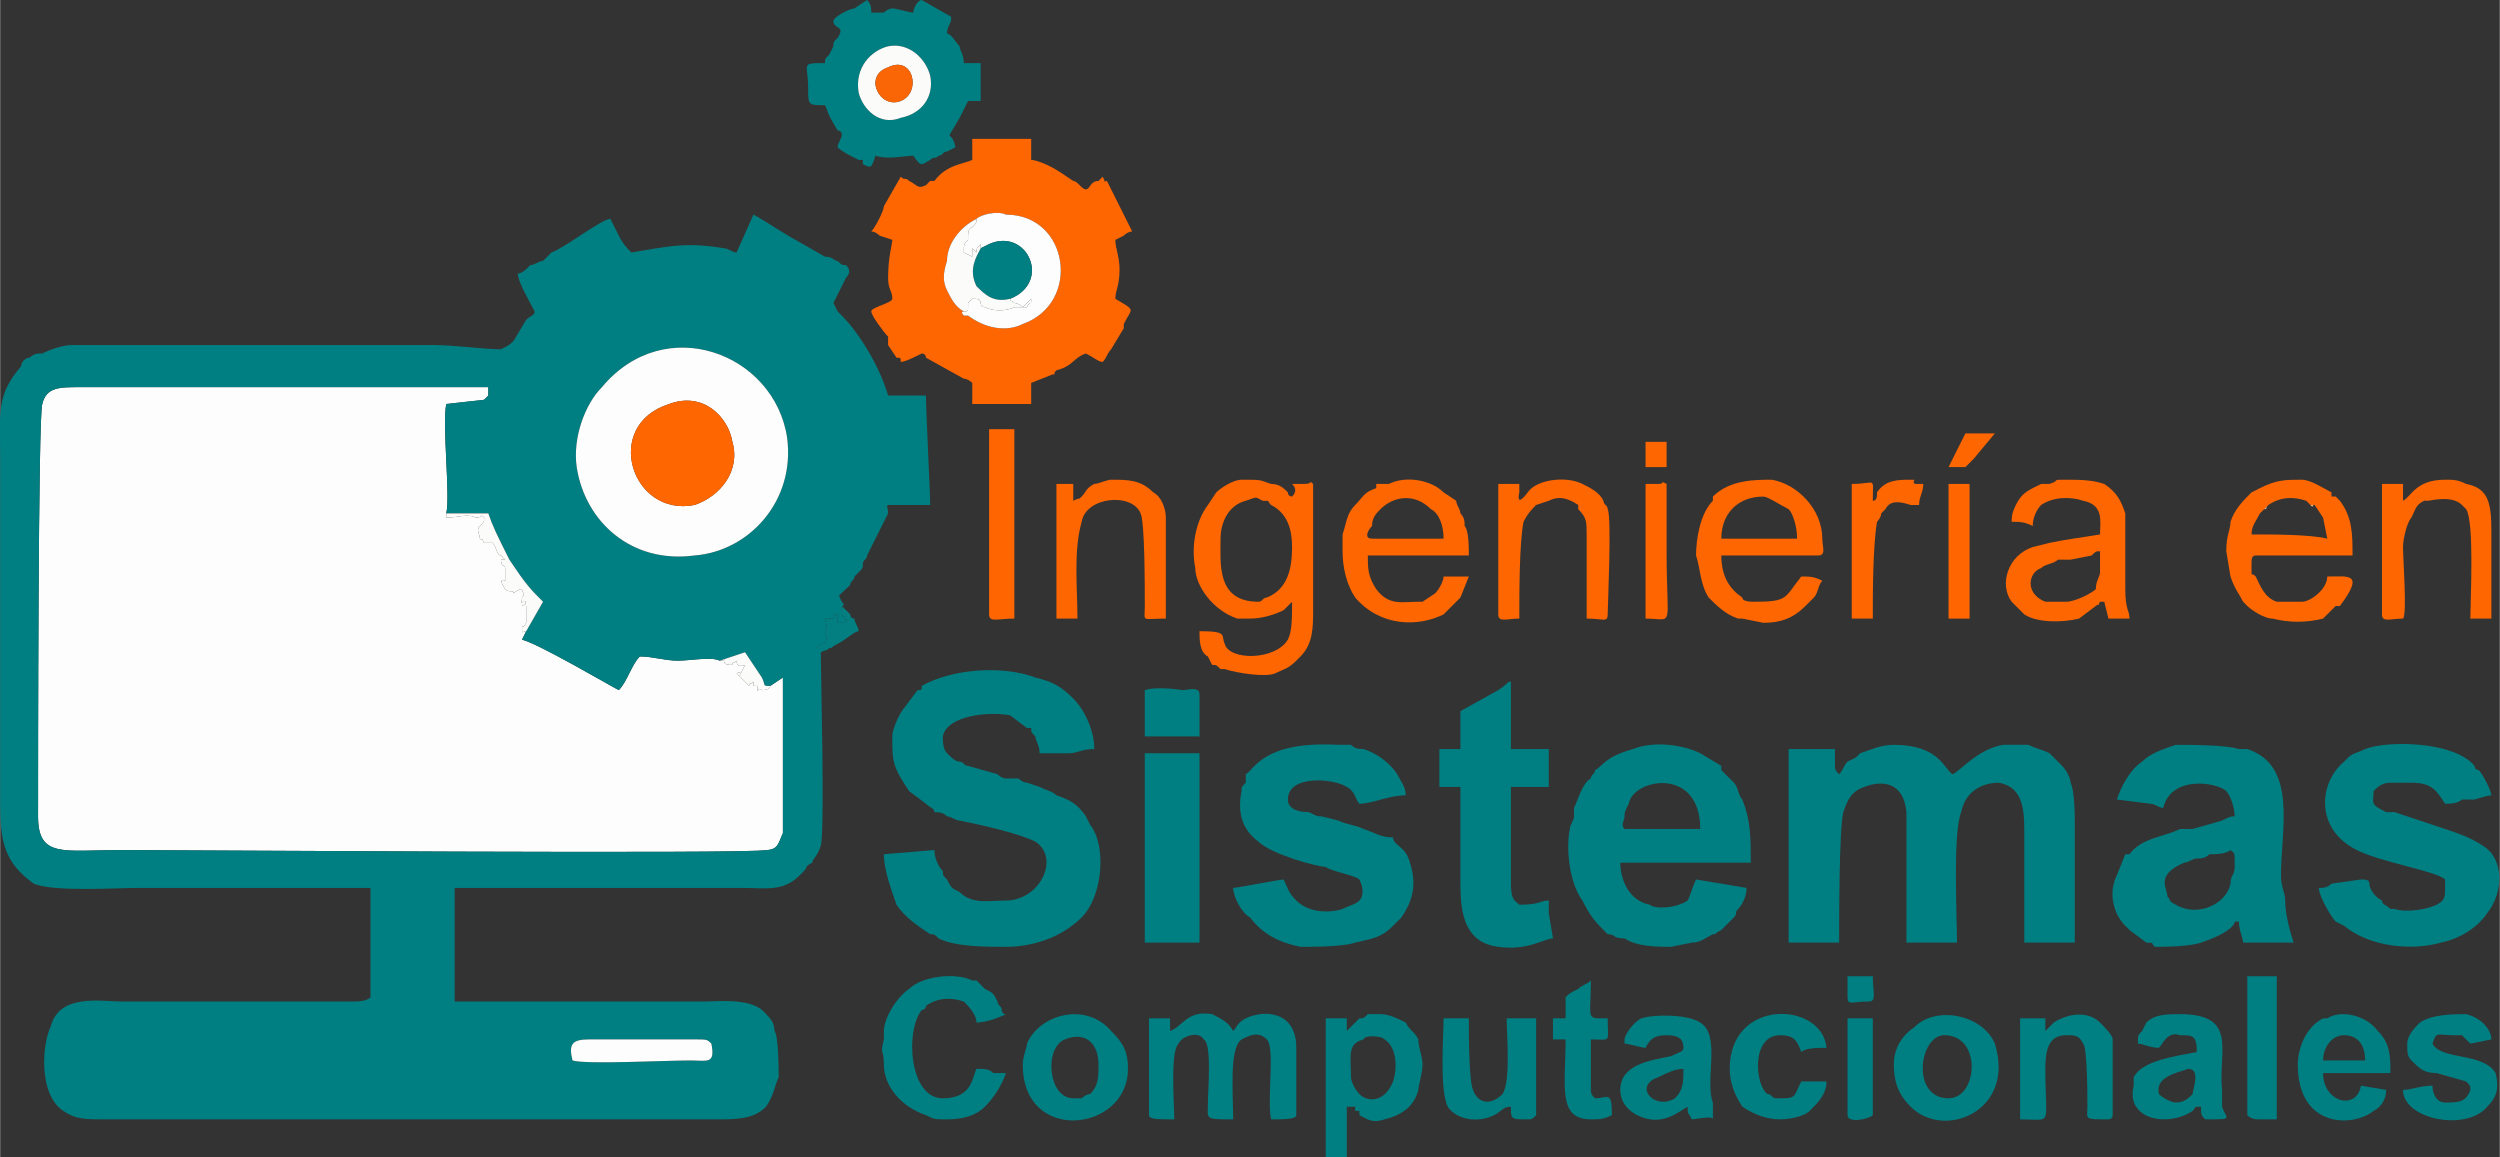 <?xml version="1.0" encoding="UTF-8"?>
<!DOCTYPE svg PUBLIC "-//W3C//DTD SVG 1.1//EN" "http://www.w3.org/Graphics/SVG/1.1/DTD/svg11.dtd">
<!-- Creator: CorelDRAW X7 -->
<svg xmlns="http://www.w3.org/2000/svg" xml:space="preserve" width="512px" height="237px" version="1.1" style="shape-rendering:geometricPrecision; text-rendering:geometricPrecision; image-rendering:optimizeQuality; fill-rule:evenodd; clip-rule:evenodd"
viewBox="0 0 594 275"
 xmlns:xlink="http://www.w3.org/1999/xlink">
 <rect x="0" y="0" width="594" height="275" fill="#333333" stroke="none"/>
 <defs>
  <style type="text/css">
   <![CDATA[
    .fil1 {fill:#007F82}
    .fil3 {fill:#008083}
    .fil7 {fill:#037F81}
    .fil6 {fill:#FA6606}
    .fil5 {fill:#FBFCFA}
    .fil9 {fill:#FDB988}
    .fil8 {fill:#FDCB90}
    .fil2 {fill:#FE6602}
    .fil0 {fill:#FEFDFD}
    .fil4 {fill:#FF6501}
   ]]>
  </style>
 </defs>
 <g id="Capa_x0020_1">
  <g id="_1050396880">
   <path class="fil0" d="M10 96c-1,3 -1,87 -1,98 0,10 6,8 20,8 11,0 150,1 153,0 3,0 3,-2 4,-4l0 -37 -3 2c0,0 0,0 0,0 0,0 0,1 -2,1 -1,-1 -1,1 -1,0 0,0 0,0 0,0 0,0 0,0 0,-1l-1 0c0,0 0,0 0,-1 -1,1 -1,0 -1,1l-3 -3c2,-1 0,2 1,0 1,-2 0,0 1,-2 0,0 -2,1 -2,-1 0,0 0,0 0,0 -1,1 -1,0 -1,1 -1,0 -2,0 -2,-1 0,-1 1,0 -1,0 -2,-1 -7,0 -10,0 -3,0 -6,-1 -9,-1 -2,2 -3,6 -5,8 -2,-1 -19,-11 -23,-12l1 -2c-1,0 -1,1 -1,-1 0,-1 0,1 1,-1 0,-2 0,-1 0,-2 0,0 0,0 0,-1 -1,0 -1,0 -1,0 0,0 0,0 0,0 0,0 1,0 1,0l0 0c0,0 0,0 0,0 0,-1 0,-1 0,-1 0,0 2,0 -1,0 2,-1 0,0 1,-1 -2,0 -1,1 -1,-1 1,-1 0,-1 0,-2 0,0 -1,0 -2,1 0,-1 -1,0 -2,-1 -2,-3 0,-2 0,-2l0 -3c0,-1 -1,0 -1,-2 0,0 0,0 1,0 0,0 0,0 0,0l-1 -1c-1,0 -1,-2 -2,-3l-2 0c-1,-2 0,0 -1,-1 0,-1 -1,-2 0,-3 1,-1 1,-1 1,-2 -1,-1 0,0 -2,0 -2,-1 -4,0 -7,0l0 -1c1,-4 -1,-21 0,-26l9 -1 1 -1c0,-1 0,-2 0,-2l-97 0c-5,0 -8,0 -9,4z"/>
   <path class="fil1" d="M136 252c-1,-4 0,-5 4,-5l20 0c2,0 4,0 5,0 3,0 3,0 4,1 1,5 -1,4 -5,4 -6,0 -25,1 -28,0zm1 -141c-1,-7 2,-15 6,-19 15,-18 41,-8 44,12 2,15 -9,27 -22,28 -15,2 -26,-8 -28,-21zm-127 -15c1,-4 4,-4 9,-4l97 0c0,0 0,1 0,2l-1 1 -9 1c-1,5 1,22 0,26 3,0 7,0 10,0 1,3 2,5 5,11 4,6 5,7 8,10l-4 7 -1 2c4,1 21,11 23,12 2,-2 3,-6 5,-8 3,0 6,1 9,1 3,0 8,-1 10,0l6 -2 4 6c1,2 0,2 2,2 0,0 0,0 0,0l3 -2 0 37c-1,2 -1,4 -4,4 -3,1 -142,0 -153,0 -14,0 -20,2 -20,-8 0,-11 0,-95 1,-98zm183 109c0,-1 1,-1 2,-4 1,-4 0,-41 0,-46 2,-1 1,0 2,-1 -2,0 -1,0 -3,0l1 -1c0,0 1,0 1,0 1,-3 0,-1 0,-3 0,-1 1,1 0,-3l2 0c1,-2 -1,-1 1,-1l0 2 2 0c0,0 0,0 0,-1 -1,-1 1,2 0,0 -1,-1 -1,0 -1,-3 0,0 1,0 0,-1 -1,-2 -1,-1 2,-4 0,-1 1,-1 1,-2 0,0 1,-1 1,-1 1,-1 1,-1 1,-2 0,-1 1,-1 1,-2l5 -10c0,-2 -1,-2 1,-2 1,0 2,0 3,0 2,0 4,0 6,0 0,-3 -1,-22 -1,-26l-9 0c-2,-7 -7,-15 -11,-19 -1,-1 -1,-1 -1,-1l-1 -2 3 -6c1,-1 1,-2 0,-3l0 0c-1,0 -1,0 -2,-1 -1,0 -1,-1 -3,-1l-7 -4c-2,-1 -8,-5 -10,-6l-4 9c-1,0 -2,-1 -3,-1 -6,-1 -10,-1 -16,0l-6 1c-1,-1 -2,-2 -3,-4l-2 -4c-2,0 -11,7 -14,8 -1,1 -1,1 -2,2 -1,0 -2,1 -3,1 -1,1 -2,2 -3,2 0,2 3,7 4,9 0,1 -1,1 -2,2l-3 5c-1,1 -1,1 -3,2 -4,0 -11,-1 -16,-1l-86 0c-2,0 -5,1 -7,2 -1,0 -2,0 -3,1 -1,0 -2,1 -2,2 -6,7 -5,11 -5,22l0 82c0,9 1,14 8,19 5,2 19,1 25,1 19,0 37,0 55,0l0 26c-1,1 -3,1 -5,1 -17,0 -36,0 -54,0 -5,0 -15,-2 -17,6 -2,4 -3,16 3,20 3,2 5,2 10,2l145 0c5,0 9,0 12,-3 2,-3 2,-5 3,-7 0,-1 0,-10 -1,-11 0,-2 -1,-3 -2,-4 -3,-4 -11,-3 -15,-3l-49 0c-2,0 -3,0 -5,0l-5 0 0 -27c23,0 45,0 68,0 6,0 10,1 14,-3l1 -1c1,-1 0,-1 2,-2z"/>
   <path class="fil2" d="M232 52c1,-1 5,-2 7,-1 15,0 18,21 4,26 -4,2 -9,1 -13,-2 0,0 0,0 -1,0 -1,-1 0,-1 0,-1 -2,-1 -3,-3 -4,-5 -1,-2 -1,-4 0,-7 0,-4 3,-8 7,-10zm-1 -15l0 1c-2,1 -6,1 -9,5 -1,0 -1,0 -1,0 0,0 0,0 -1,1 -2,1 -2,0 -4,-1 -1,-1 -1,0 -2,-1l-4 7c0,1 -2,5 -3,6 1,0 2,1 2,1l3 1c0,1 -1,4 -1,9 0,3 1,3 1,5 0,1 -5,2 -5,3 0,1 3,5 4,6 0,1 0,1 0,2l2 3c1,0 1,0 1,1 1,0 3,-1 5,-2 0,0 1,0 1,1l9 5c1,0 2,1 2,1l0 5 14 0 0 -5 5 -2c1,0 0,0 1,-1 4,-1 4,-3 7,-4 2,1 3,2 4,2 1,-1 1,-2 2,-3l3 -5c0,0 0,0 0,-1 2,-4 3,-3 -2,-6 0,-2 1,-3 1,-7 0,-3 -1,-5 -1,-7l2 -1c1,-1 2,-1 2,-1l-6 -12c-1,0 0,1 -1,-1 -1,1 0,0 -1,1 -2,0 -2,2 -3,2 -1,0 -2,-2 -3,-2l-3 -2c0,0 0,0 0,0 -3,-2 -6,-3 -7,-3l0 -5 -14 0 0 4z"/>
   <path class="fil1" d="M212 175c0,6 0,7 4,13l4 3c1,1 2,1 2,2 1,0 2,0 3,1 1,0 2,1 3,1 5,1 14,3 18,5 6,4 1,14 -7,14 -4,0 -8,1 -11,-2 -2,-1 -2,-1 -3,-3 -1,-1 -1,-1 -1,-2 -1,-1 -2,-3 -2,-5l-12 1c0,4 2,9 3,12 2,3 5,5 8,7 1,0 1,0 2,1 4,2 11,2 16,2 6,0 13,-2 18,-7 5,-5 6,-17 2,-22l-1 -2c-2,-3 -4,-4 -7,-5 -1,-1 -2,-1 -4,-2l-3 -1c-1,0 -2,-1 -2,-1 -1,0 -2,0 -3,0 0,0 -1,0 -2,-1l-7 -2c-1,0 -1,-1 -2,-1 -1,0 -2,-1 -3,-2 -1,-1 -1,-3 -1,-4 1,-5 11,-6 16,-5l4 3c0,0 1,0 1,0 0,1 0,1 1,2 0,1 1,2 1,4l7 0c2,0 3,-1 6,-1 0,-4 -2,-9 -5,-12 -3,-3 -5,-4 -9,-5 -8,-3 -20,-2 -27,2 0,1 0,1 -1,1l-3 4c-1,1 -3,5 -3,7z"/>
   <path class="fil0" d="M159 96c8,-3 14,3 15,9 2,7 -3,13 -9,15 -15,3 -22,-19 -6,-24zm-22 15c2,13 13,23 28,21 13,-1 24,-13 22,-28 -3,-20 -29,-30 -44,-12 -4,4 -7,12 -6,19z"/>
   <path class="fil1" d="M443 187c0,0 9,-4 10,6 0,5 0,25 0,31l12 0c0,-7 -1,-26 1,-31 1,-5 5,-7 9,-7 5,1 6,5 6,11l0 27 12 0 0 -28c0,-2 0,-8 -1,-10 0,-1 -1,-3 -2,-4 0,0 0,0 -1,-1l-2 -2c-2,-1 -3,-1 -5,-2 -2,0 -4,0 -6,0 -6,1 -10,6 -12,7 -2,-1 -3,-7 -14,-7 -3,0 -5,1 -8,2 -1,1 0,0 -1,1l-2 1c-1,1 -1,2 -2,3 -1,-1 -1,-1 -1,-3 0,-1 0,-2 0,-3l-11 0 0 46 12 0c0,-6 0,-27 1,-31 1,-3 2,-5 5,-6z"/>
   <path class="fil1" d="M581 211c0,2 0,3 -2,4 -2,1 -7,2 -10,1 0,0 -1,0 -1,0 -1,-1 -2,-1 -2,-2 -2,-1 -3,-3 -3,-4 0,-1 -1,-1 -2,-1l-7 1c-1,1 -2,1 -3,1 0,2 3,7 4,8l2 1c6,5 16,6 23,4 5,-1 9,-4 11,-7 4,-5 4,-13 -1,-16 -3,-2 -6,-3 -9,-4l-12 -4c-1,0 -1,0 -2,0 -4,-2 -3,-2 -3,-5 1,-1 2,-2 4,-2l5 0c5,0 6,2 8,5 1,0 3,0 4,-1 1,0 1,0 3,0 0,0 3,-1 4,-1 0,-1 -2,-5 -3,-6 0,0 -1,0 -1,-1 -5,-6 -21,-6 -26,-4 -2,1 -3,1 -4,2 0,0 -1,1 -1,1 -6,5 -7,16 3,21 6,3 19,5 21,7 0,1 0,1 0,2z"/>
   <path class="fil1" d="M515 213c0,-2 -3,-5 4,-8 1,0 2,-1 3,-1 1,0 2,0 3,-1 1,0 4,0 5,-1 1,1 1,0 1,4 0,2 -1,2 -1,4 -1,5 -8,8 -13,5 -2,-1 -1,-1 -2,-2zm17 6c0,2 1,4 1,5l12 0c-1,-3 -2,-7 -2,-10 0,-2 -1,-3 -1,-6 0,-11 4,-26 -8,-30 -1,0 -1,0 -2,0 -3,-1 -12,-1 -15,-1 -3,1 -6,2 -8,4 0,0 0,0 0,0 -3,2 -5,6 -6,9l8 1c1,0 2,1 3,1 2,-8 13,-6 15,-4 1,1 2,4 2,6 -1,0 -1,0 -3,1l-7 2c-1,0 -2,0 -3,0 -4,2 -9,2 -12,6 -1,0 -1,0 -1,0 0,0 0,0 0,0l0 0c0,0 0,0 0,0l-2 5c-2,4 -1,9 2,12 0,0 0,0 1,1l4 3c0,0 0,0 0,0 2,0 1,0 2,1 2,0 8,0 11,-1 6,-2 8,-4 8,-5l1 0z"/>
   <path class="fil1" d="M347 169l0 9 -5 0 0 9 5 0 0 23c0,7 1,14 9,15 7,1 11,-2 13,-2l-1 -6c0,-2 0,-1 0,-3 -2,0 -2,1 -7,1 -1,-1 -2,-1 -2,-5l0 -23 9 0 0 -9 -9 0 0 -16c-1,0 0,0 -3,2l-9 5z"/>
   <path class="fil1" d="M211 11c5,-1 9,3 10,7 1,5 -2,9 -7,10 -5,2 -9,-2 -10,-6 -1,-6 3,-10 7,-11zm-13 -6c0,2 3,1 1,4 -1,1 -1,1 -1,2l-1 2c-1,1 -1,1 -1,2 -6,0 -4,0 -4,6 0,4 0,4 4,4 1,2 0,1 3,6 1,0 1,1 1,1 0,1 -1,2 -1,3 1,1 3,2 5,3 0,0 0,0 1,0 0,1 0,1 0,1 2,1 2,1 3,-2 3,1 7,0 9,0 2,3 2,2 4,1 1,-1 1,0 2,-1 1,0 1,-1 2,-1l2 -1c-1,-5 -3,0 1,-7l2 -4c1,0 1,0 3,0l0 -9 -4 0c0,-2 -1,-3 -1,-4 -1,-1 -2,-3 -3,-3 0,-2 1,-2 1,-4l-7 -4c-1,0 -2,2 -2,3 -1,0 -4,-1 -5,-1 0,0 -1,0 -2,1 -1,0 -1,0 -3,0 0,-1 0,-2 -1,-3l-3 2c-1,0 -5,2 -5,3z"/>
   <path class="fil1" d="M392 215c-5,-1 -7,-6 -7,-10l31 0c0,-6 0,-10 -2,-15 -1,-1 -1,-3 -2,-4l-3 -3c0,0 0,0 0,-1l-5 -3c-4,-2 -11,-3 -16,-1 -7,2 -7,4 -9,5 0,1 -1,1 -1,2 -2,1 -3,5 -4,7 0,1 0,0 0,2 0,1 -1,2 -1,3 -1,5 0,13 3,17 2,4 3,5 6,8 2,0 1,1 4,1 3,2 8,2 11,2l5 -1c2,0 3,-1 5,-2 1,0 0,0 2,-1l1 -1c1,-1 1,-1 2,-2 1,-1 0,-1 1,-2 1,-1 2,-3 2,-5l-12 -2c-1,2 -1,3 -2,5 -3,2 -8,2 -9,1zm-6 -18c-1,-1 0,-2 0,-3 0,-1 0,-1 1,-3 1,-6 17,-9 17,6l-18 0z"/>
   <path class="fil2" d="M299 143c-10,0 -9,-9 -9,-15 0,-4 2,-8 6,-9 3,-1 2,-1 4,0 2,0 1,0 2,1 4,2 5,6 5,10 0,5 -1,10 -6,12 -1,0 -1,1 -2,1zm-2 4c3,0 6,-1 8,-2 1,-1 0,0 1,-1 1,-1 0,0 1,-1 0,4 0,7 -1,9 -3,5 -14,5 -15,1 -1,-2 1,-3 -6,-3 0,2 0,5 2,6l1 2c1,0 1,0 2,1 1,0 0,0 1,0 3,1 10,2 12,1 2,-1 3,-1 5,-3 2,-2 -1,1 1,-1 0,0 0,0 0,0 3,-3 3,-7 3,-11l0 -30c-1,-1 0,0 -2,0 -1,0 -2,0 -3,0 1,1 1,2 0,3 0,0 -1,0 -1,-1 -1,-1 -2,-2 -4,-2 -3,-1 -2,-1 -7,-1 -2,0 -5,2 -6,3l-2 3c-3,4 -4,10 -3,15 0,4 4,10 10,12 0,0 3,0 3,0z"/>
   <polygon class="fil1" points="272,224 285,224 285,179 272,179 "/>
   <path class="fil1" d="M315 206c1,1 7,2 8,3 1,2 1,4 0,5 -1,1 -2,1 -4,2 -3,1 -8,1 -11,-2l0 0c-2,-2 -2,-3 -3,-5 -1,0 -11,2 -12,2 0,2 2,6 4,7 3,4 7,6 12,7 3,0 10,0 13,-1 4,-1 6,-1 9,-4 0,0 0,0 0,0 1,-1 1,-1 2,-2 2,-3 4,-7 2,-13 -1,-4 -4,-4 -4,-6 -3,0 -4,-1 -7,-2 -2,-1 -4,-1 -6,-2l-4 -1c-1,0 -1,0 -3,-1 -3,0 -5,-1 -5,-3 0,-6 11,-5 14,-3 2,1 2,3 3,4 3,0 7,-2 11,-2 0,-2 -1,-3 -2,-5 -2,-3 -5,-5 -8,-6 -1,0 -2,0 -3,-1 0,0 -1,0 -2,0 -1,0 0,0 -1,0 -18,-1 -20,6 -22,7 0,1 0,0 0,1 0,0 0,1 0,1 -1,1 -1,1 -1,2 -1,5 0,9 4,12 3,3 14,6 16,6z"/>
   <path class="fil2" d="M491 143l-4 0c-2,0 0,0 -1,0 -5,-2 -4,-7 -1,-8 1,-1 3,-1 4,-2 1,0 1,0 3,0l5 -1c1,-1 1,-1 2,-1l0 5c0,1 -1,2 -1,4 -1,1 -5,3 -7,3zm-13 -19c2,0 3,0 5,1 0,-2 1,-4 2,-5 3,-2 7,-2 10,-1 5,1 4,5 4,8 -6,1 -7,1 -12,2l-4 1c-6,2 -8,9 -5,13l3 3c3,2 9,2 13,1l4 -3c1,-1 0,1 1,-1l1 0 1 4 5 0c0,-2 -1,-2 -1,-7 0,-5 0,-14 0,-18 -1,-3 -2,-5 -5,-7 -3,-1 -6,-1 -9,-1 -4,0 -1,0 -4,1 -1,0 -1,0 -2,0 0,0 -2,1 -2,1 -2,1 -3,2 -4,4 -1,2 -1,3 -1,4z"/>
   <path class="fil2" d="M538 121l1 -1 0 0c0,0 0,0 0,0 3,-2 6,-2 9,-1 1,1 0,0 1,1l1 0 2 3 1 5c-4,-1 -13,-1 -18,-1 0,-2 1,-3 2,-5 1,-1 0,0 1,-1zm-9 10l1 6c1,3 2,4 3,6l1 1c1,1 4,3 6,3 4,1 8,1 12,0l3 -3c0,0 0,0 0,0 0,0 1,0 1,0 6,-8 2,-7 -3,-7 0,3 -4,6 -6,6l-5 0c-1,0 0,0 -1,0 -3,-1 -4,-4 -5,-6 -1,-1 -1,0 -1,-1 0,-1 0,-2 0,-2 0,-1 0,-2 1,-2l23 0c0,-5 0,-9 -3,-13l-1 -1c-1,0 -1,0 -1,0l0 -1c-2,-1 -5,-3 -7,-3 -4,0 -6,0 -10,2l-2 1c-2,2 -4,4 -5,7 0,2 -1,3 -1,7z"/>
   <path class="fil3" d="M278 245l0 -3 -5 0 0 23c0,1 2,1 6,1 0,-4 -1,-16 1,-18 1,-2 5,-3 6,-1 2,1 1,12 1,15 0,4 -1,4 6,4 0,-6 -1,-17 2,-19 2,-1 4,-2 6,0 2,2 0,14 1,19 3,0 6,0 6,-1l0 -16c0,-9 -8,-9 -12,-7 -2,1 -2,2 -3,3 -1,-2 -3,-3 -5,-4 -6,-1 -7,3 -10,4z"/>
   <path class="fil2" d="M343 128l-17 0c-2,0 -1,-2 0,-3 0,-2 1,-3 2,-4 3,-3 8,-4 12,0 2,1 3,4 3,7zm-24 3c0,4 1,8 3,11l0 0c6,7 15,7 21,4l1 -1c0,0 0,0 0,0l3 -3 2 -5c-2,0 -4,0 -6,0 0,1 -1,3 -2,4l-3 2c-1,0 0,0 -1,0 -4,0 -7,1 -10,-3 -2,-3 -2,-5 -2,-8l24 0c0,-2 0,-6 -1,-7 0,-1 0,-2 -1,-3 0,-1 -1,-2 -1,-3l-3 -2c-3,-3 -9,-4 -13,-2l-3 0c0,1 0,1 0,1 -3,1 -3,2 -5,4 -2,2 -2,4 -3,7 0,2 0,2 0,4z"/>
   <path class="fil2" d="M419 118c1,0 4,2 6,3 1,1 2,4 2,7l-18 0c0,-6 4,-10 10,-10zm0 30c4,0 7,-1 10,-4l2 -2c1,-1 1,-3 2,-4 -2,-1 -3,-1 -5,-1 -4,5 -3,6 -11,6 -1,0 -3,0 -3,-1 -3,-2 -5,-5 -5,-10l23 0c2,0 1,-2 1,-4 0,-7 -6,-13 -12,-14 -4,0 -10,0 -14,4 0,1 0,1 0,1 0,0 0,0 0,0 -3,3 -4,9 -4,13 1,3 1,7 3,10 2,2 4,4 7,5 0,0 1,0 1,0l5 1z"/>
   <path class="fil2" d="M159 96c-16,5 -9,27 6,24 6,-2 11,-8 9,-15 -1,-6 -7,-12 -15,-9z"/>
   <path class="fil1" d="M225 266c4,0 7,-1 9,-3 2,-2 4,-5 5,-8 -2,0 -2,0 -3,0 -1,-1 -2,-1 -4,-1 -1,2 -1,7 -8,7 -8,0 -9,-16 -5,-21 0,0 1,0 1,-1 3,-2 6,-2 9,-1 1,1 3,3 3,5 2,0 5,-1 7,-2 -1,0 -1,-1 -1,-1 0,-1 -1,-1 -1,-2 -1,-2 -1,-2 -3,-3l-2 -2c0,0 0,0 -1,0 -4,-2 -12,-1 -15,2 -3,2 -6,7 -6,10 0,1 0,1 0,2 -1,4 0,2 0,6 0,5 4,10 10,12 2,1 2,1 5,1z"/>
   <path class="fil2" d="M361 117l0 -2 -5 0 0 31c0,2 2,1 5,1 0,-6 0,-18 1,-23 1,-2 2,-3 3,-4l3 -1c2,-1 4,-1 7,1 0,0 0,1 0,1 2,2 2,3 2,6 0,4 0,19 0,20 4,0 5,1 5,-1 0,-2 1,-23 0,-25 0,-1 -1,-1 -1,-2 -1,-2 -3,-3 -5,-4 -4,-2 -11,-1 -13,2 -3,4 -2,0 -2,0z"/>
   <path class="fil2" d="M571 119l0 -4 -5 0 0 31c0,2 2,1 5,1 1,-1 0,-14 0,-17 0,-2 1,-6 2,-7 1,-2 1,-3 3,-4l1 0c5,-1 7,0 8,1l1 1c2,3 1,22 1,26l5 0 0 -21c0,-7 -1,-10 -6,-11 -2,-1 -3,-1 -5,-1 -7,0 -8,4 -10,5z"/>
   <path class="fil2" d="M255 119l0 -4c0,0 -1,0 -1,0l-3 0 0 32 5 0c0,-7 -1,-16 1,-23 1,-6 12,-7 14,-2 1,2 1,17 1,22 0,4 -1,3 5,3l0 -24c0,-2 -1,-5 -3,-6 -3,-3 -6,-3 -10,-3 -1,0 -3,1 -4,1 -2,1 -2,2 -3,3 -1,1 0,0 -2,1z"/>
   <path class="fil1" d="M462 246c9,0 8,15 1,15 -9,0 -7,-15 -1,-15zm-12 7c0,4 1,7 4,10 8,8 25,1 20,-15 -3,-7 -14,-9 -19,-4 -3,2 -5,5 -5,9z"/>
   <path class="fil1" d="M257 261l-2 0c-6,0 -7,-12 -2,-14 5,-2 8,1 8,6 0,3 0,5 -2,7 -1,0 -2,1 -2,1zm-14 -8c0,19 25,16 25,1 0,-4 -1,-6 -4,-9 -6,-7 -17,-4 -20,3 0,1 -1,3 -1,5z"/>
   <path class="fil1" d="M400 254c0,3 0,5 -2,7 -5,3 -10,-3 -4,-5 2,-1 4,-2 6,-2zm-14 -7l0 1c1,0 4,1 5,1 1,-2 2,-3 5,-3 3,0 4,1 4,3 0,1 -1,1 -3,2 -5,1 -12,2 -12,8 0,3 2,5 4,6 6,3 10,-1 12,-2 0,2 0,1 1,3 1,0 5,-1 5,0 0,-2 0,-2 0,-4 -2,-5 2,-16 -3,-19 -3,-2 -11,-2 -14,-1 -2,1 -4,4 -4,5z"/>
   <path class="fil1" d="M517 262c-1,0 -3,-1 -4,-2 -1,-4 4,-5 7,-6 3,0 1,5 1,6 -1,1 -2,2 -4,2zm-9 -14c1,0 3,1 5,1 1,-1 2,-4 5,-3 3,0 4,0 4,4 -5,1 -13,2 -15,6 0,1 0,1 0,2 -2,8 8,10 14,6 1,-1 0,-1 2,-1 0,2 0,2 1,3 7,0 5,0 4,-3 0,-1 0,-3 0,-4 -1,-9 4,-18 -10,-18 -3,0 -6,0 -8,2 0,0 0,0 0,0l-1 2c-1,1 -1,1 -1,3z"/>
   <path class="fil1" d="M557 246c3,0 5,2 5,6l-10 0c0,-3 2,-6 5,-6zm-11 7c0,15 13,15 18,11 2,-1 3,-3 3,-5l-6 -1c-1,6 -9,4 -9,-3l16 0c0,-4 0,-7 -3,-10 -3,-4 -9,-5 -12,-3l-1 0c-4,2 -6,7 -6,11z"/>
   <path class="fil1" d="M363 242l-5 0c0,4 1,15 -1,18 -3,3 -6,2 -7,-1 -1,-2 -1,-14 -1,-17l-6 0c0,4 -1,17 1,21 2,3 7,4 11,2 2,-1 2,-2 4,-2 0,3 0,3 4,3 1,0 1,0 2,-1l0 -23 -2 0z"/>
   <path class="fil3" d="M486 245c0,-2 0,-2 0,-3l-6 0 0 24c8,0 6,2 6,-12 0,-5 1,-8 5,-8 2,0 3,0 4,2 1,1 1,13 1,15 0,3 -1,3 5,3 0,0 1,0 1,-1l0 -18c0,-1 -2,-3 -3,-4 -3,-3 -8,-2 -11,0 -1,1 -1,1 -2,2z"/>
   <path class="fil1" d="M572 248c0,2 0,3 1,4 2,2 3,3 6,3l7 2c1,1 1,1 1,2 -1,3 -3,3 -6,3 -2,0 -3,-2 -3,-4 -3,0 -5,1 -7,1 0,7 15,10 20,4 2,-2 3,-4 2,-8 -3,-5 -13,-3 -15,-7 1,-3 1,-2 5,-2 1,0 2,0 2,0 1,1 1,1 2,2l5 -1c0,-2 -2,-5 -6,-6 -3,0 -8,0 -11,2 -1,1 -3,3 -3,5z"/>
   <path class="fil0" d="M232 52c0,1 0,1 -1,2 0,0 -1,0 -1,2 0,1 0,1 0,1 -1,1 -1,1 -1,3l2 1c0,0 0,0 0,1 0,-3 0,0 0,-3l1 1c0,-1 0,-1 1,-2l0 1 2 -1c9,-4 15,9 5,13 0,1 0,0 1,1 0,0 1,0 2,1l2 -2c0,2 0,0 -1,2 -1,0 -2,0 -3,0 -2,1 -5,1 -7,0 -1,0 -1,-1 -1,-1 0,-1 -1,-1 -2,-1l-1 1c0,0 0,1 0,1 0,1 0,1 -1,1 0,0 -1,0 0,1 1,0 1,0 1,0 4,3 9,4 13,2 14,-5 11,-26 -4,-26 -2,-1 -6,0 -7,1z"/>
   <path class="fil1" d="M423 266c3,0 6,-1 7,-2 2,-2 4,-4 4,-7 -3,0 -3,0 -6,0 -2,4 -1,4 -6,4 -1,0 -1,-1 -2,-1 -3,-2 -4,-14 3,-14 3,0 4,1 5,4 1,-1 4,-1 6,-1 -1,-11 -23,-12 -23,5 0,3 1,6 3,9 3,2 6,3 9,3z"/>
   <path class="fil4" d="M235 104l0 42c0,2 2,1 6,1l0 -45 -6 0c0,1 0,1 0,2z"/>
   <path class="fil1" d="M372 237l0 5 -3 0 0 5 3 0c0,11 -2,19 6,19 2,0 3,0 5,-1 0,-6 -1,-4 -4,-4 -1,-1 -1,-1 -1,-3l0 -11c5,0 4,1 4,-5l-2 0c-3,0 -2,-1 -2,-9 -1,1 -2,1 -3,2 -2,1 -2,1 -3,2z"/>
   <path class="fil2" d="M445 119c0,-6 1,-4 -5,-4 0,1 0,1 0,2 0,1 0,0 0,1 0,2 0,0 0,1 0,1 0,1 0,2l0 24c0,1 0,1 0,2l5 0c0,-6 0,-17 1,-23 0,0 1,-1 1,-2l1 -1c1,-2 3,-2 6,-1 1,0 0,0 2,0 0,-2 1,-3 1,-5 -1,0 0,0 -1,0 0,0 0,0 0,0 -1,0 -1,0 -1,0 0,0 0,0 0,0 -1,-1 1,-1 -1,-1 -3,0 -6,0 -8,3 0,1 0,2 -1,2z"/>
   <path class="fil1" d="M324 247c0,-1 4,-1 5,0 3,2 3,7 2,10 -2,5 -6,5 -8,3 0,0 0,0 0,0 -1,-1 -2,-3 -2,-4 0,-5 -1,-8 3,-9zm-1 17c0,1 0,1 0,1 2,1 3,2 6,1 4,-1 7,-3 8,-7 0,-1 1,-4 1,-6 0,-2 -1,-4 -1,-6 -1,-2 -2,-2 -3,-4 -2,-1 -4,-2 -6,-2 -1,0 -2,0 -3,0 -1,1 -1,1 -2,1l-3 3 0 -3 -5 0 0 33 5 0 0 -12 2 0c0,0 0,1 0,1 0,0 0,0 0,0l1 0z"/>
   <path class="fil1" d="M534 265c1,1 2,1 3,1l4 0 0 -34 -7 0 0 33z"/>
   <path class="fil5" d="M211 16c6,-3 8,6 3,8 -5,2 -9,-6 -3,-8zm0 -5c-4,1 -8,5 -7,11 1,4 5,8 10,6 5,-1 8,-5 7,-10 -1,-4 -5,-8 -10,-7z"/>
   <path class="fil0" d="M136 252c3,1 22,0 28,0 4,0 6,1 5,-4 -1,-1 -1,-1 -4,-1 -1,0 -3,0 -5,0l-20 0c-4,0 -5,1 -4,5z"/>
   <path class="fil4" d="M463 121l0 21c0,2 0,1 0,3l0 2 5 0 0 -32 -5 0c0,1 0,3 0,5 0,0 0,0 0,1z"/>
   <path class="fil4" d="M394 115l-3 0 0 32c7,0 5,3 5,-16 0,-5 0,-11 0,-16 -2,-1 0,0 -2,0z"/>
   <path class="fil1" d="M439 265c0,2 5,1 6,0l0 -23 -6 0 0 23z"/>
   <path class="fil1" d="M233 59c-1,2 -3,5 -1,9 2,2 4,4 8,3 10,-4 4,-17 -5,-13l-2 1z"/>
   <path class="fil5" d="M229 74c1,0 1,0 1,-1 0,0 0,-1 0,-1l1 -1c1,0 2,0 2,1 0,0 0,1 1,1 2,1 5,1 7,0 1,0 2,0 3,0 1,-2 1,0 1,-2l-2 2c-1,-1 -2,-1 -2,-1 -1,-1 -1,0 -1,-1 -4,1 -6,-1 -8,-3 -2,-4 0,-7 1,-9l0 -1c-1,1 -1,1 -1,2l-1 -1c0,3 0,0 0,3 0,-1 0,-1 0,-1l-2 -1c0,-2 0,-2 1,-3 0,0 0,0 0,-1 0,-2 1,-2 1,-2 1,-1 1,-1 1,-2 -4,2 -7,6 -7,10 -1,3 -1,5 0,7 1,2 2,4 4,5z"/>
   <path class="fil1" d="M272 164l0 11 13 0 0 -10c0,-2 -3,-1 -4,-1 0,0 -6,-1 -9,0z"/>
   <path class="fil5" d="M125 150l4 -7c-3,-3 -4,-4 -8,-10 -3,-6 -4,-8 -5,-11 -3,0 -7,0 -10,0l0 1c3,0 5,-1 7,0 2,0 1,-1 2,0 0,1 0,1 -1,2 -1,1 0,2 0,3 1,1 0,-1 1,1l2 0c1,1 1,3 2,3l1 1c0,0 0,0 0,0 -1,0 -1,0 -1,0 0,2 1,1 1,2l0 3c0,0 -2,-1 0,2 1,1 2,0 2,1 1,-1 2,-1 2,-1 0,1 1,1 0,2 0,2 -1,1 1,1 -1,1 1,0 -1,1 3,0 1,0 1,0 0,0 0,0 0,1 0,0 0,0 0,0l0 0c0,0 -1,0 -1,0 0,0 0,0 0,0 0,0 0,0 1,0 0,1 0,1 0,1 0,1 0,0 0,2 -1,2 -1,0 -1,1 0,2 0,1 1,1z"/>
   <path class="fil6" d="M211 16c-6,2 -2,10 3,8 5,-2 3,-11 -3,-8z"/>
   <path class="fil2" d="M467 103l-4 8 4 0c1,-1 1,-1 2,-2l5 -6c-2,0 -3,0 -4,0 -1,0 -1,0 -2,0 0,0 -1,0 -1,0z"/>
   <path class="fil7" d="M197 154c1,0 0,0 2,-1 0,0 0,0 0,0 2,-1 4,-3 5,-3 0,-1 -1,-2 -1,-3 -1,0 -1,-1 -1,-1l-2 -2c0,3 0,2 1,3 1,2 -1,-1 0,0 0,1 0,1 0,1l-2 0 0 -2c-2,0 0,-1 -1,1l-2 0c1,4 0,2 0,3 0,2 1,0 0,3 0,0 -1,0 -1,0l-1 1c2,0 1,0 3,0z"/>
   <path class="fil1" d="M439 237c0,2 1,1 5,1 2,0 1,-2 1,-6l-6 0 0 5z"/>
   <path class="fil5" d="M171 157c2,0 1,-1 1,0 0,1 1,1 2,1 0,-1 0,0 1,-1 0,0 0,0 0,0 0,2 2,1 2,1 -1,2 0,0 -1,2 -1,2 1,-1 -1,0l3 3c0,-1 0,0 1,-1 0,1 0,1 0,1l1 0c0,1 0,1 0,1 0,0 0,0 0,0 0,1 0,-1 1,0 2,0 2,-1 2,-1 -2,0 -1,0 -2,-2l-4 -6 -6 2z"/>
   <polygon class="fil2" points="391,111 396,111 396,105 391,105 "/>
   <path class="fil8" d="M550 120l-1 0c1,1 0,0 1,0z"/>
   <path class="fil9" d="M538 121c1,0 0,0 1,-1l-1 1z"/>
  </g>
 </g>
</svg>
